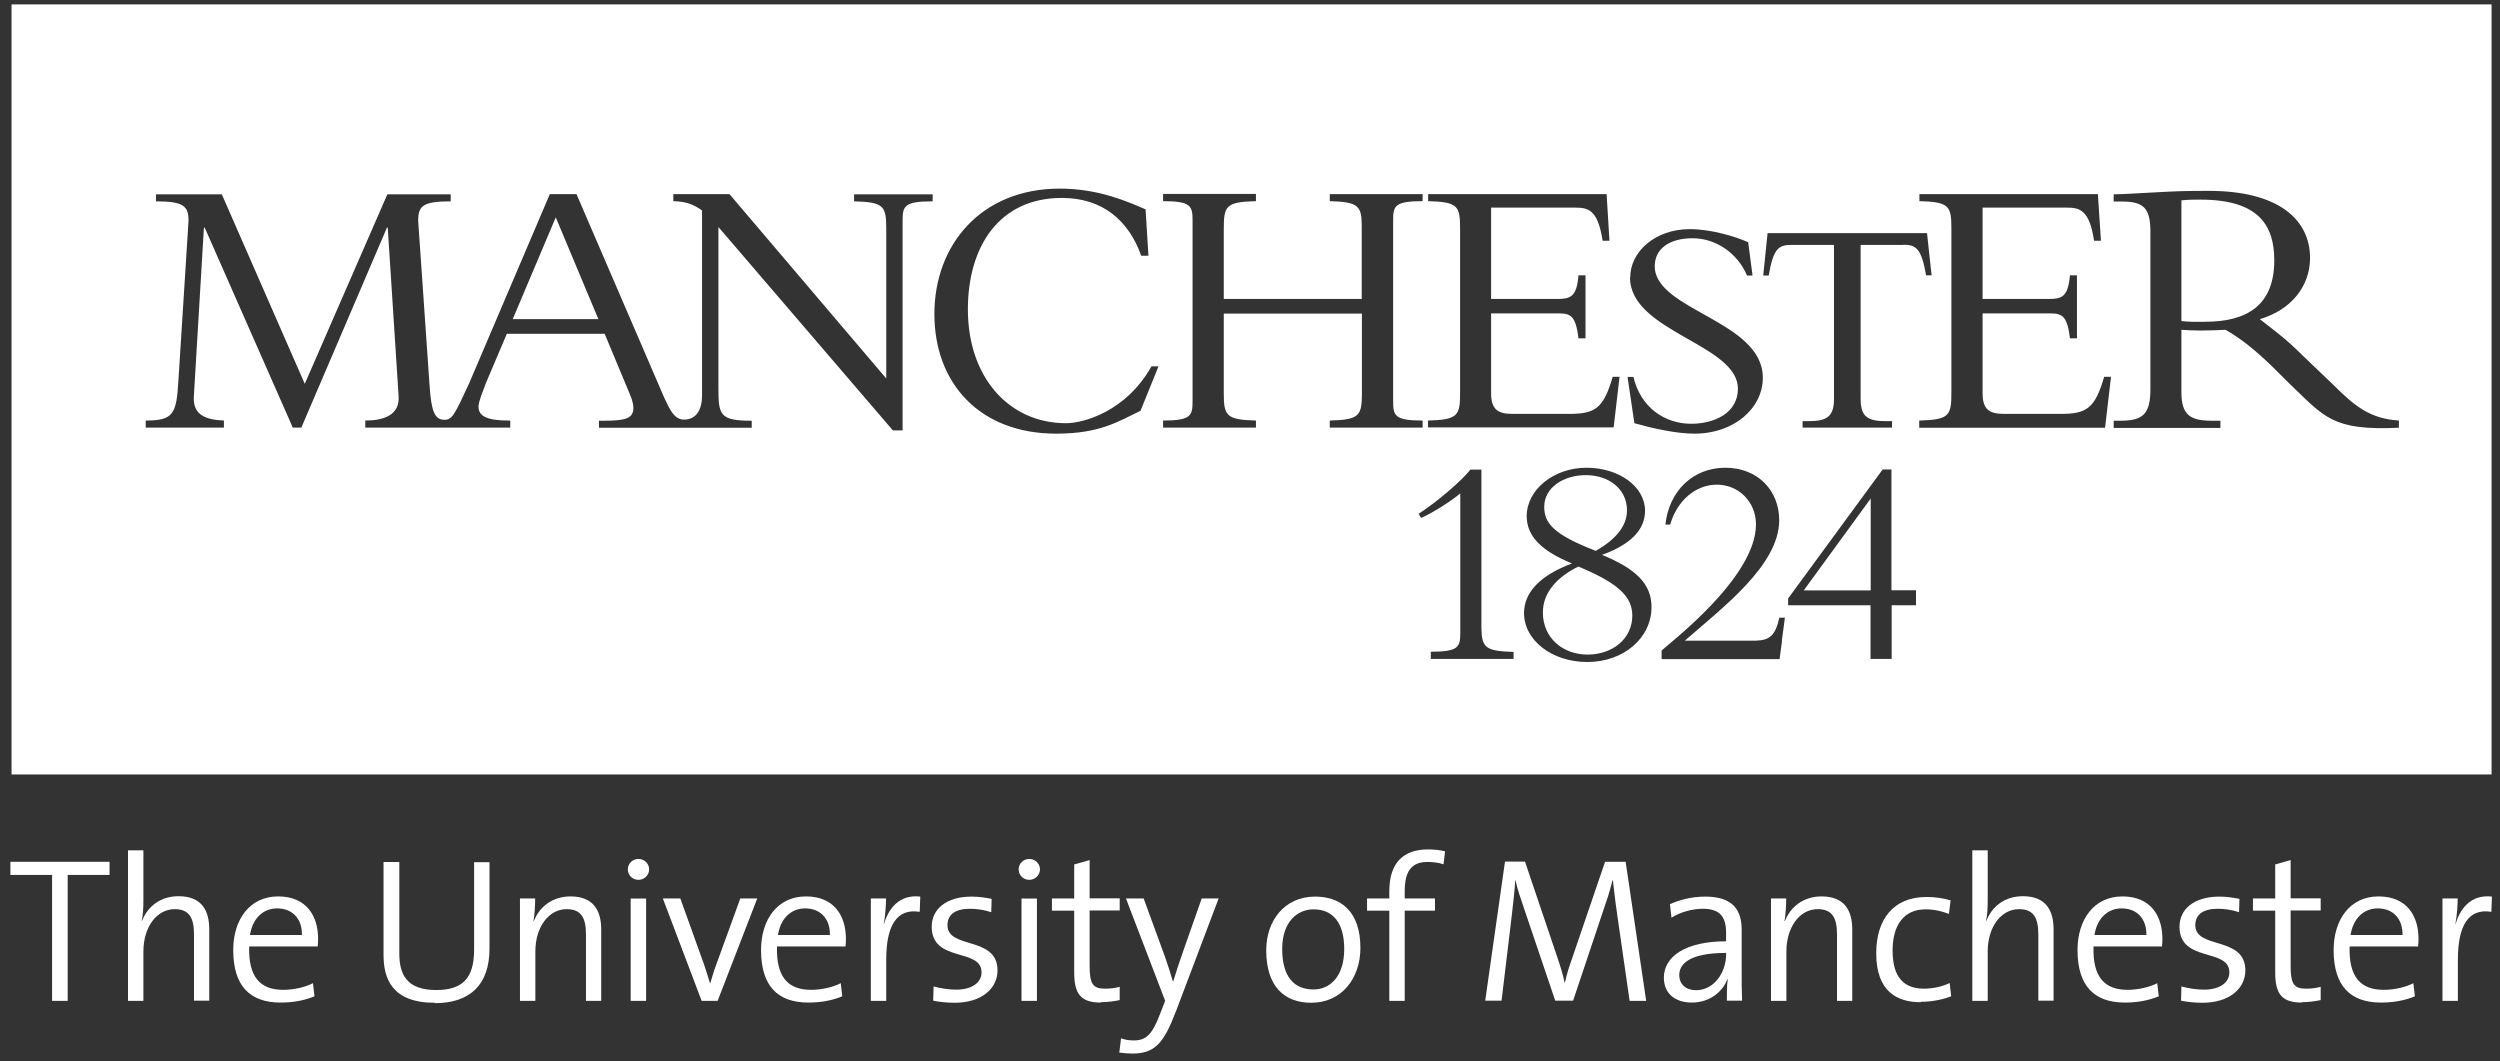 <svg width="106" height="45" viewBox="0 0 106 45" fill="none" xmlns="http://www.w3.org/2000/svg">
<rect x="0" y="0" width="106" height="45" fill="#333333" stroke="none"/>
<g clip-path="url(#clip0_56_475)">
<path d="M68.984 21.639C68.984 20.727 68.21 20.146 67.241 20.146C66.273 20.146 65.475 20.687 65.475 21.486C65.475 22.179 65.862 22.663 67.661 23.357C68.435 22.913 68.984 22.357 68.984 21.639Z" fill="white"/>
<path d="M21.74 13.531H25.371L23.564 9.215L21.74 13.531Z" fill="white"/>
<path d="M79.318 25.034V21.137L76.478 25.034H79.318Z" fill="white"/>
<path d="M66.927 24.018C65.983 24.486 65.418 25.148 65.418 25.971C65.418 27.044 66.257 27.754 67.314 27.754C68.371 27.754 69.21 27.084 69.21 26.1C69.21 25.253 68.532 24.696 66.935 24.026L66.927 24.018Z" fill="white"/>
<path d="M93.291 8.464C92.992 8.464 92.783 8.464 92.492 8.496V13.611C92.871 13.659 93.113 13.643 93.484 13.643C95.259 13.643 96.429 12.958 96.429 11.037C96.429 9.545 95.76 8.464 93.291 8.464Z" fill="white"/>
<path d="M0.49 0.187V32.836H105.642V0.187H0.49ZM69.121 11.764C69.121 10.667 70.186 9.715 71.646 9.715C72.574 9.715 73.63 10.046 74.123 10.271L74.308 11.683H74.074C73.671 10.731 72.751 10.102 71.767 10.102C70.783 10.102 70.161 10.546 70.161 11.288C70.161 13.16 74.744 13.595 74.744 16.016C74.744 17.306 73.526 18.387 71.847 18.387C71.057 18.387 70.04 18.154 69.298 17.944L69.008 15.983H69.258C69.564 17.282 70.589 17.968 71.71 17.968C72.67 17.968 73.687 17.524 73.687 16.483C73.687 14.588 69.113 14.071 69.113 11.764H69.121ZM60.545 17.831C61.82 17.799 61.908 17.621 61.908 16.653V9.707C61.908 8.739 61.828 8.561 60.553 8.529V8.23H68.12L68.241 10.207H67.951C67.749 8.892 67.346 8.803 66.781 8.803H63.223V12.676H66.007C66.579 12.676 66.854 12.603 66.926 11.675H67.225V14.346H66.926C66.797 13.216 66.499 13.289 65.845 13.289H63.223V16.677C63.223 17.411 63.562 17.549 64.151 17.549H66.539C67.636 17.549 67.991 17.314 68.379 15.975H68.669L68.419 18.121H60.545V17.815V17.831ZM39.521 8.537C38.327 8.537 38.27 8.747 38.27 9.368V18.25H37.859L30.461 9.626V16.451C30.461 17.597 30.518 17.839 31.873 17.839V18.137H25.395V17.839H25.613C26.516 17.839 26.855 17.742 26.855 17.298C26.855 17.048 26.742 16.806 26.677 16.645L25.637 14.152H21.49L20.603 16.241C20.49 16.548 20.288 17.024 20.288 17.242C20.288 17.669 20.699 17.831 21.579 17.831H21.635V18.129H15.488V17.831C16.238 17.831 16.964 17.621 16.9 16.782L16.44 9.65H16.407L12.777 18.129H12.414L8.679 9.65H8.646L8.219 16.814C8.171 17.629 8.776 17.799 9.494 17.831V18.129H6.178V17.831C7.34 17.831 7.485 17.573 7.565 16.129L7.993 9.368C7.993 8.747 7.807 8.537 6.613 8.537V8.239H9.405L12.922 16.274L16.424 8.239H19.11V8.537C17.916 8.537 17.73 8.739 17.73 9.36L18.215 16.363C18.287 17.436 18.432 17.799 18.844 17.799C19.175 17.799 19.279 17.581 19.893 16.25L23.313 8.23H24.443L28.146 16.822C28.38 17.323 28.573 17.791 29.001 17.791C29.533 17.791 29.767 17.363 29.767 16.758V8.924C29.404 8.666 29.106 8.545 28.549 8.529V8.23H30.929L37.577 16.048V9.715C37.577 8.739 37.488 8.569 36.213 8.537V8.239H39.545V8.537H39.521ZM48.371 17.411C47.419 17.863 46.661 18.387 44.781 18.387C41.546 18.387 39.618 16.258 39.618 13.313C39.618 10.368 41.61 7.997 44.934 7.997C46.604 7.997 47.831 8.561 48.573 8.876L48.694 10.844H48.387C47.863 9.36 46.758 8.392 45.023 8.392C42.369 8.392 41.038 10.449 41.038 13.119C41.038 15.999 42.78 17.944 45.2 17.944C45.926 17.944 47.742 17.46 48.823 15.532H49.121L48.363 17.403L48.371 17.411ZM51.888 13.297V16.653C51.888 17.621 51.977 17.799 53.252 17.831V18.129H49.315V17.831C50.509 17.831 50.565 17.621 50.565 17V9.36C50.565 8.739 50.509 8.529 49.315 8.529V8.222H53.252V8.529C51.977 8.561 51.888 8.731 51.888 9.707V12.676H57.737V9.57C57.737 8.723 57.584 8.561 56.382 8.529V8.23H60.319V8.529C59.125 8.529 59.069 8.731 59.069 9.36V17C59.069 17.621 59.125 17.831 60.319 17.831V18.129H56.382V17.831C57.584 17.799 57.729 17.645 57.745 16.806V13.297H51.897H51.888ZM64.167 27.939H60.666V27.633C61.86 27.633 61.916 27.431 61.916 26.81V20.921C61.489 21.276 60.747 21.744 60.255 21.961L60.15 21.784C60.924 21.292 62.021 20.34 62.344 19.912H62.812V26.641C62.828 27.455 62.981 27.609 64.175 27.641V27.948L64.167 27.939ZM67.297 28.069C65.805 28.069 64.619 27.149 64.619 25.995C64.619 25.108 65.313 24.39 66.652 23.89C65.353 23.357 64.732 22.736 64.732 21.881C64.732 20.767 65.877 19.832 67.265 19.832C68.653 19.832 69.75 20.638 69.75 21.655C69.75 22.462 69.145 23.083 67.927 23.526C69.379 24.123 70.024 24.769 70.024 25.737C70.024 27.052 68.838 28.069 67.305 28.069H67.297ZM75.559 27.165L75.454 27.948H70.452V27.584C70.775 27.27 74.453 24.495 74.453 22.236C74.453 21.292 73.735 20.55 72.791 20.55C71.896 20.55 71.105 21.227 70.815 22.244H70.613C70.766 20.808 71.791 19.832 73.154 19.832C74.518 19.832 75.438 20.784 75.438 22.058C75.438 23.97 73.017 25.777 71.436 27.165H74.421C75.05 27.149 75.268 26.947 75.446 26.189H75.68L75.55 27.165H75.559ZM81.246 25.664H80.206V27.939H79.31V25.664H75.817V25.374L79.826 19.904H80.197V25.027H81.238V25.664H81.246ZM80.706 10.384H78.891V16.903C78.891 17.605 79.124 17.855 79.923 17.855H80.222V18.129H76.43V17.855H76.728C77.519 17.855 77.761 17.605 77.761 16.903V10.384H75.946C75.421 10.384 75.188 10.53 74.994 11.683H74.76L74.945 9.884H81.706L81.9 11.675H81.666C81.472 10.53 81.23 10.376 80.706 10.376V10.384ZM89.249 18.137H81.375V17.831C82.65 17.799 82.739 17.621 82.739 16.653V9.707C82.739 8.739 82.658 8.561 81.383 8.529V8.23H88.951L89.08 10.207H88.789C88.588 8.892 88.184 8.803 87.62 8.803H84.062V12.676H86.845C87.418 12.676 87.684 12.603 87.765 11.675H88.063V14.346H87.765C87.636 13.216 87.337 13.289 86.684 13.289H84.062V16.677C84.062 17.411 84.401 17.549 84.99 17.549H87.377C88.475 17.549 88.83 17.314 89.217 15.975H89.507L89.257 18.121L89.249 18.137ZM101.697 18.137C98.898 18.267 98.559 17.686 97.099 16.29C96.534 15.749 95.582 14.676 94.364 13.983C93.985 13.999 93.727 14.015 93.307 14.015C92.952 14.015 92.751 13.999 92.492 13.983V16.637C92.492 17.597 92.871 17.839 93.775 17.839H94.146V18.145H89.62V17.839H89.895C90.838 17.839 91.177 17.581 91.177 16.508V9.828C91.177 8.836 90.903 8.545 89.975 8.545H89.62V8.239C90.007 8.239 90.984 8.174 91.637 8.142C92.291 8.109 92.613 8.093 93.654 8.093C96.615 8.093 97.946 9.312 97.946 10.941C97.946 12.143 97.131 13.152 95.816 13.531C96.405 13.999 96.889 14.329 97.639 15.08L98.906 16.29C99.85 17.234 100.487 17.75 101.713 17.831V18.137H101.697Z" fill="white"/>
<path d="M2.87 37.096V42.437H2.208V37.096H0.441V36.54H4.645V37.096H2.87Z" fill="white"/>
<path d="M8.226 42.437V39.621C8.226 38.943 8.041 38.548 7.411 38.548C6.637 38.548 6.08 39.314 6.08 40.347V42.437H5.427V36.055H6.08V38.177C6.08 38.467 6.064 38.822 6.008 39.04H6.024C6.274 38.411 6.822 37.999 7.573 37.999C8.565 37.999 8.872 38.629 8.872 39.395V42.428H8.218L8.226 42.437Z" fill="white"/>
<path d="M13.471 40.129H10.566C10.526 41.428 11.034 41.969 12.01 41.969C12.462 41.969 12.946 41.856 13.269 41.687L13.334 42.243C12.93 42.413 12.446 42.509 11.898 42.509C10.591 42.509 9.889 41.799 9.889 40.283C9.889 38.984 10.591 38.008 11.793 38.008C12.995 38.008 13.487 38.839 13.487 39.799C13.487 39.879 13.487 39.992 13.471 40.121V40.129ZM11.752 38.516C11.139 38.516 10.704 38.96 10.599 39.645H12.801C12.817 38.976 12.414 38.516 11.752 38.516Z" fill="white"/>
<path d="M18.44 42.518C16.617 42.518 16.262 41.493 16.262 40.485V36.548H16.931V40.428C16.931 41.275 17.214 41.977 18.488 41.977C19.569 41.977 20.102 41.525 20.102 40.267V36.556H20.755V40.218C20.755 41.727 19.957 42.534 18.432 42.534L18.44 42.518Z" fill="white"/>
<path d="M24.845 42.437V39.621C24.845 38.944 24.66 38.548 24.03 38.548C23.256 38.548 22.699 39.315 22.699 40.347V42.437H22.046V38.096H22.691C22.691 38.379 22.667 38.798 22.619 39.056H22.635C22.877 38.435 23.433 38.008 24.192 38.008C25.184 38.008 25.491 38.637 25.491 39.403V42.437H24.837H24.845Z" fill="white"/>
<path d="M27.072 37.306C26.822 37.306 26.62 37.112 26.62 36.862C26.62 36.612 26.822 36.419 27.072 36.419C27.322 36.419 27.524 36.62 27.524 36.862C27.524 37.104 27.314 37.306 27.072 37.306ZM26.741 42.437V38.097H27.395V42.437H26.741Z" fill="white"/>
<path d="M30.428 42.436H29.75L28.105 38.096H28.847L29.863 40.927C29.952 41.202 30.033 41.444 30.105 41.694H30.113C30.186 41.46 30.259 41.194 30.347 40.96L31.388 38.096H32.106L30.428 42.436Z" fill="white"/>
<path d="M35.85 40.129H32.945C32.905 41.428 33.413 41.969 34.389 41.969C34.841 41.969 35.325 41.856 35.648 41.687L35.712 42.243C35.309 42.413 34.825 42.509 34.276 42.509C32.969 42.509 32.268 41.799 32.268 40.283C32.268 38.984 32.969 38.008 34.172 38.008C35.374 38.008 35.866 38.839 35.866 39.799C35.866 39.879 35.866 39.992 35.85 40.121V40.129ZM34.139 38.516C33.526 38.516 33.09 38.96 32.986 39.645H35.188C35.204 38.976 34.801 38.516 34.139 38.516Z" fill="white"/>
<path d="M38.988 38.661C38.028 38.508 37.576 39.234 37.576 40.694V42.436H36.923V38.096H37.568C37.568 38.386 37.536 38.814 37.471 39.185H37.48C37.657 38.556 38.109 37.91 39.02 38.015L38.996 38.661H38.988Z" fill="white"/>
<path d="M40.488 42.517C40.165 42.517 39.835 42.485 39.568 42.429L39.585 41.824C39.867 41.904 40.214 41.961 40.553 41.961C41.182 41.961 41.618 41.678 41.618 41.227C41.618 40.178 39.504 40.831 39.504 39.29C39.504 38.564 40.101 38.016 41.198 38.016C41.472 38.016 41.771 38.056 42.045 38.112L42.029 38.677C41.739 38.58 41.424 38.532 41.126 38.532C40.488 38.532 40.173 38.79 40.173 39.226C40.173 40.267 42.295 39.669 42.295 41.146C42.295 41.912 41.618 42.517 40.48 42.517H40.488Z" fill="white"/>
<path d="M43.643 37.306C43.393 37.306 43.191 37.112 43.191 36.862C43.191 36.612 43.393 36.419 43.643 36.419C43.893 36.419 44.095 36.62 44.095 36.862C44.095 37.104 43.885 37.306 43.643 37.306ZM43.312 42.437V38.097H43.966V42.437H43.312Z" fill="white"/>
<path d="M46.676 42.509C45.805 42.509 45.546 42.122 45.546 41.226V38.612H44.602V38.096H45.546V36.652L46.2 36.467V38.088H47.475V38.604H46.2V40.944C46.2 41.718 46.337 41.92 46.853 41.92C47.071 41.92 47.297 41.896 47.475 41.84V42.404C47.249 42.453 46.942 42.493 46.668 42.493L46.676 42.509Z" fill="white"/>
<path d="M49.855 42.888C49.347 44.227 48.968 44.671 48.008 44.671C47.854 44.671 47.628 44.655 47.459 44.63L47.532 44.025C47.709 44.09 47.879 44.114 48.072 44.114C48.596 44.114 48.855 43.872 49.202 42.952L49.403 42.436L47.741 38.096H48.492L49.403 40.589C49.54 40.984 49.637 41.298 49.734 41.621H49.742C49.823 41.339 50 40.798 50.178 40.298L50.952 38.096H51.67L49.855 42.896V42.888Z" fill="white"/>
<path d="M55.599 42.517C54.438 42.517 53.688 41.807 53.688 40.291C53.688 39.048 54.454 38.016 55.761 38.016C56.818 38.016 57.681 38.605 57.681 40.194C57.681 41.485 56.882 42.517 55.599 42.517ZM55.696 38.556C55.019 38.556 54.365 39.072 54.365 40.234C54.365 41.396 54.849 41.953 55.696 41.953C56.374 41.953 56.995 41.428 56.995 40.234C56.995 39.185 56.559 38.556 55.696 38.556Z" fill="white"/>
<path d="M61.198 36.644C60.98 36.572 60.746 36.547 60.52 36.547C59.859 36.547 59.56 36.935 59.56 37.774V38.096H60.843V38.613H59.56V42.437H58.907V38.613H57.963V38.096H58.907V37.79C58.907 36.572 59.512 36.015 60.553 36.015C60.795 36.015 61.037 36.039 61.271 36.096L61.206 36.644H61.198Z" fill="white"/>
<path d="M69.096 42.436L68.572 38.798C68.467 38.08 68.426 37.644 68.386 37.321H68.37C68.305 37.563 68.225 37.91 68.079 38.306L66.7 42.428H65.942L64.635 38.564C64.489 38.136 64.328 37.676 64.255 37.313H64.247C64.223 37.781 64.159 38.257 64.094 38.862L63.666 42.428H62.973L63.812 36.531H64.659L66.006 40.516C66.151 40.944 66.28 41.339 66.337 41.662H66.353C66.442 41.258 66.53 41 66.676 40.581L68.055 36.539H68.927L69.798 42.436H69.088H69.096Z" fill="white"/>
<path d="M73.218 42.437C73.218 42.106 73.218 41.775 73.258 41.517H73.242C73.033 42.066 72.476 42.509 71.734 42.509C71.04 42.509 70.548 42.138 70.548 41.452C70.548 40.541 71.492 39.911 73.186 39.911V39.556C73.186 38.903 72.952 38.532 72.202 38.532C71.782 38.532 71.258 38.661 70.871 38.911L70.806 38.338C71.218 38.153 71.726 38.016 72.307 38.016C73.501 38.016 73.847 38.613 73.847 39.427V41.13C73.847 41.557 73.847 42.049 73.864 42.429H73.218V42.437ZM73.186 40.404C71.556 40.404 71.201 40.92 71.201 41.339C71.201 41.735 71.484 41.985 71.911 41.985C72.678 41.985 73.186 41.227 73.186 40.476V40.404Z" fill="white"/>
<path d="M77.889 42.437V39.621C77.889 38.944 77.704 38.548 77.075 38.548C76.3 38.548 75.743 39.315 75.743 40.347V42.437H75.09V38.096H75.735C75.735 38.379 75.711 38.798 75.663 39.056H75.679C75.921 38.435 76.478 38.008 77.236 38.008C78.228 38.008 78.535 38.637 78.535 39.403V42.437H77.881H77.889Z" fill="white"/>
<path d="M81.431 42.493C80.463 42.493 79.552 42.065 79.552 40.42C79.552 38.992 80.27 38.032 81.682 38.032C82.037 38.032 82.4 38.08 82.706 38.177L82.634 38.75C82.343 38.637 82.004 38.556 81.641 38.556C80.705 38.556 80.246 39.25 80.246 40.299C80.246 41.186 80.528 41.92 81.577 41.92C81.964 41.92 82.383 41.823 82.666 41.678L82.73 42.243C82.44 42.356 81.972 42.477 81.44 42.477L81.431 42.493Z" fill="white"/>
<path d="M86.425 42.437V39.621C86.425 38.943 86.24 38.548 85.611 38.548C84.836 38.548 84.279 39.314 84.279 40.347V42.437H83.626V36.055H84.279V38.177C84.279 38.467 84.263 38.822 84.207 39.04H84.223C84.473 38.411 85.022 37.999 85.772 37.999C86.764 37.999 87.071 38.629 87.071 39.395V42.428H86.417L86.425 42.437Z" fill="white"/>
<path d="M91.669 40.129H88.765C88.724 41.428 89.233 41.969 90.209 41.969C90.66 41.969 91.144 41.856 91.467 41.687L91.532 42.243C91.128 42.413 90.644 42.509 90.096 42.509C88.789 42.509 88.087 41.799 88.087 40.283C88.087 38.984 88.789 38.008 89.991 38.008C91.193 38.008 91.685 38.839 91.685 39.799C91.685 39.879 91.685 39.992 91.669 40.121V40.129ZM89.959 38.516C89.345 38.516 88.91 38.96 88.805 39.645H91.007C91.023 38.976 90.62 38.516 89.959 38.516Z" fill="white"/>
<path d="M93.395 42.517C93.073 42.517 92.742 42.485 92.476 42.429L92.492 41.824C92.774 41.904 93.121 41.961 93.46 41.961C94.089 41.961 94.525 41.678 94.525 41.227C94.525 40.178 92.411 40.831 92.411 39.29C92.411 38.564 93.008 38.016 94.105 38.016C94.38 38.016 94.678 38.056 94.952 38.112L94.936 38.677C94.646 38.58 94.331 38.532 94.033 38.532C93.395 38.532 93.081 38.79 93.081 39.226C93.081 40.267 95.203 39.669 95.203 41.146C95.203 41.912 94.525 42.517 93.387 42.517H93.395Z" fill="white"/>
<path d="M97.599 42.509C96.728 42.509 96.469 42.122 96.469 41.226V38.612H95.525V38.096H96.469V36.652L97.123 36.467V38.088H98.397V38.604H97.123V40.944C97.123 41.718 97.26 41.92 97.776 41.92C97.994 41.92 98.22 41.896 98.397 41.84V42.404C98.171 42.453 97.865 42.493 97.591 42.493L97.599 42.509Z" fill="white"/>
<path d="M102.528 40.129H99.624C99.584 41.428 100.092 41.969 101.068 41.969C101.52 41.969 102.004 41.856 102.327 41.687L102.391 42.243C101.988 42.413 101.504 42.509 100.955 42.509C99.648 42.509 98.946 41.799 98.946 40.283C98.946 38.984 99.648 38.008 100.85 38.008C102.052 38.008 102.544 38.839 102.544 39.799C102.544 39.879 102.544 39.992 102.528 40.121V40.129ZM100.818 38.516C100.205 38.516 99.769 38.96 99.664 39.645H101.867C101.883 38.976 101.479 38.516 100.818 38.516Z" fill="white"/>
<path d="M105.626 38.661C104.666 38.508 104.214 39.234 104.214 40.694V42.436H103.561V38.096H104.206C104.206 38.386 104.174 38.814 104.109 39.185H104.117C104.295 38.556 104.746 37.91 105.658 38.015L105.634 38.661H105.626Z" fill="white"/>
</g>
<defs>
<clipPath id="clip0_56_475">
<rect width="105.209" height="44.484" fill="white" transform="translate(0.441 0.187)"/>
</clipPath>
</defs>
</svg>
